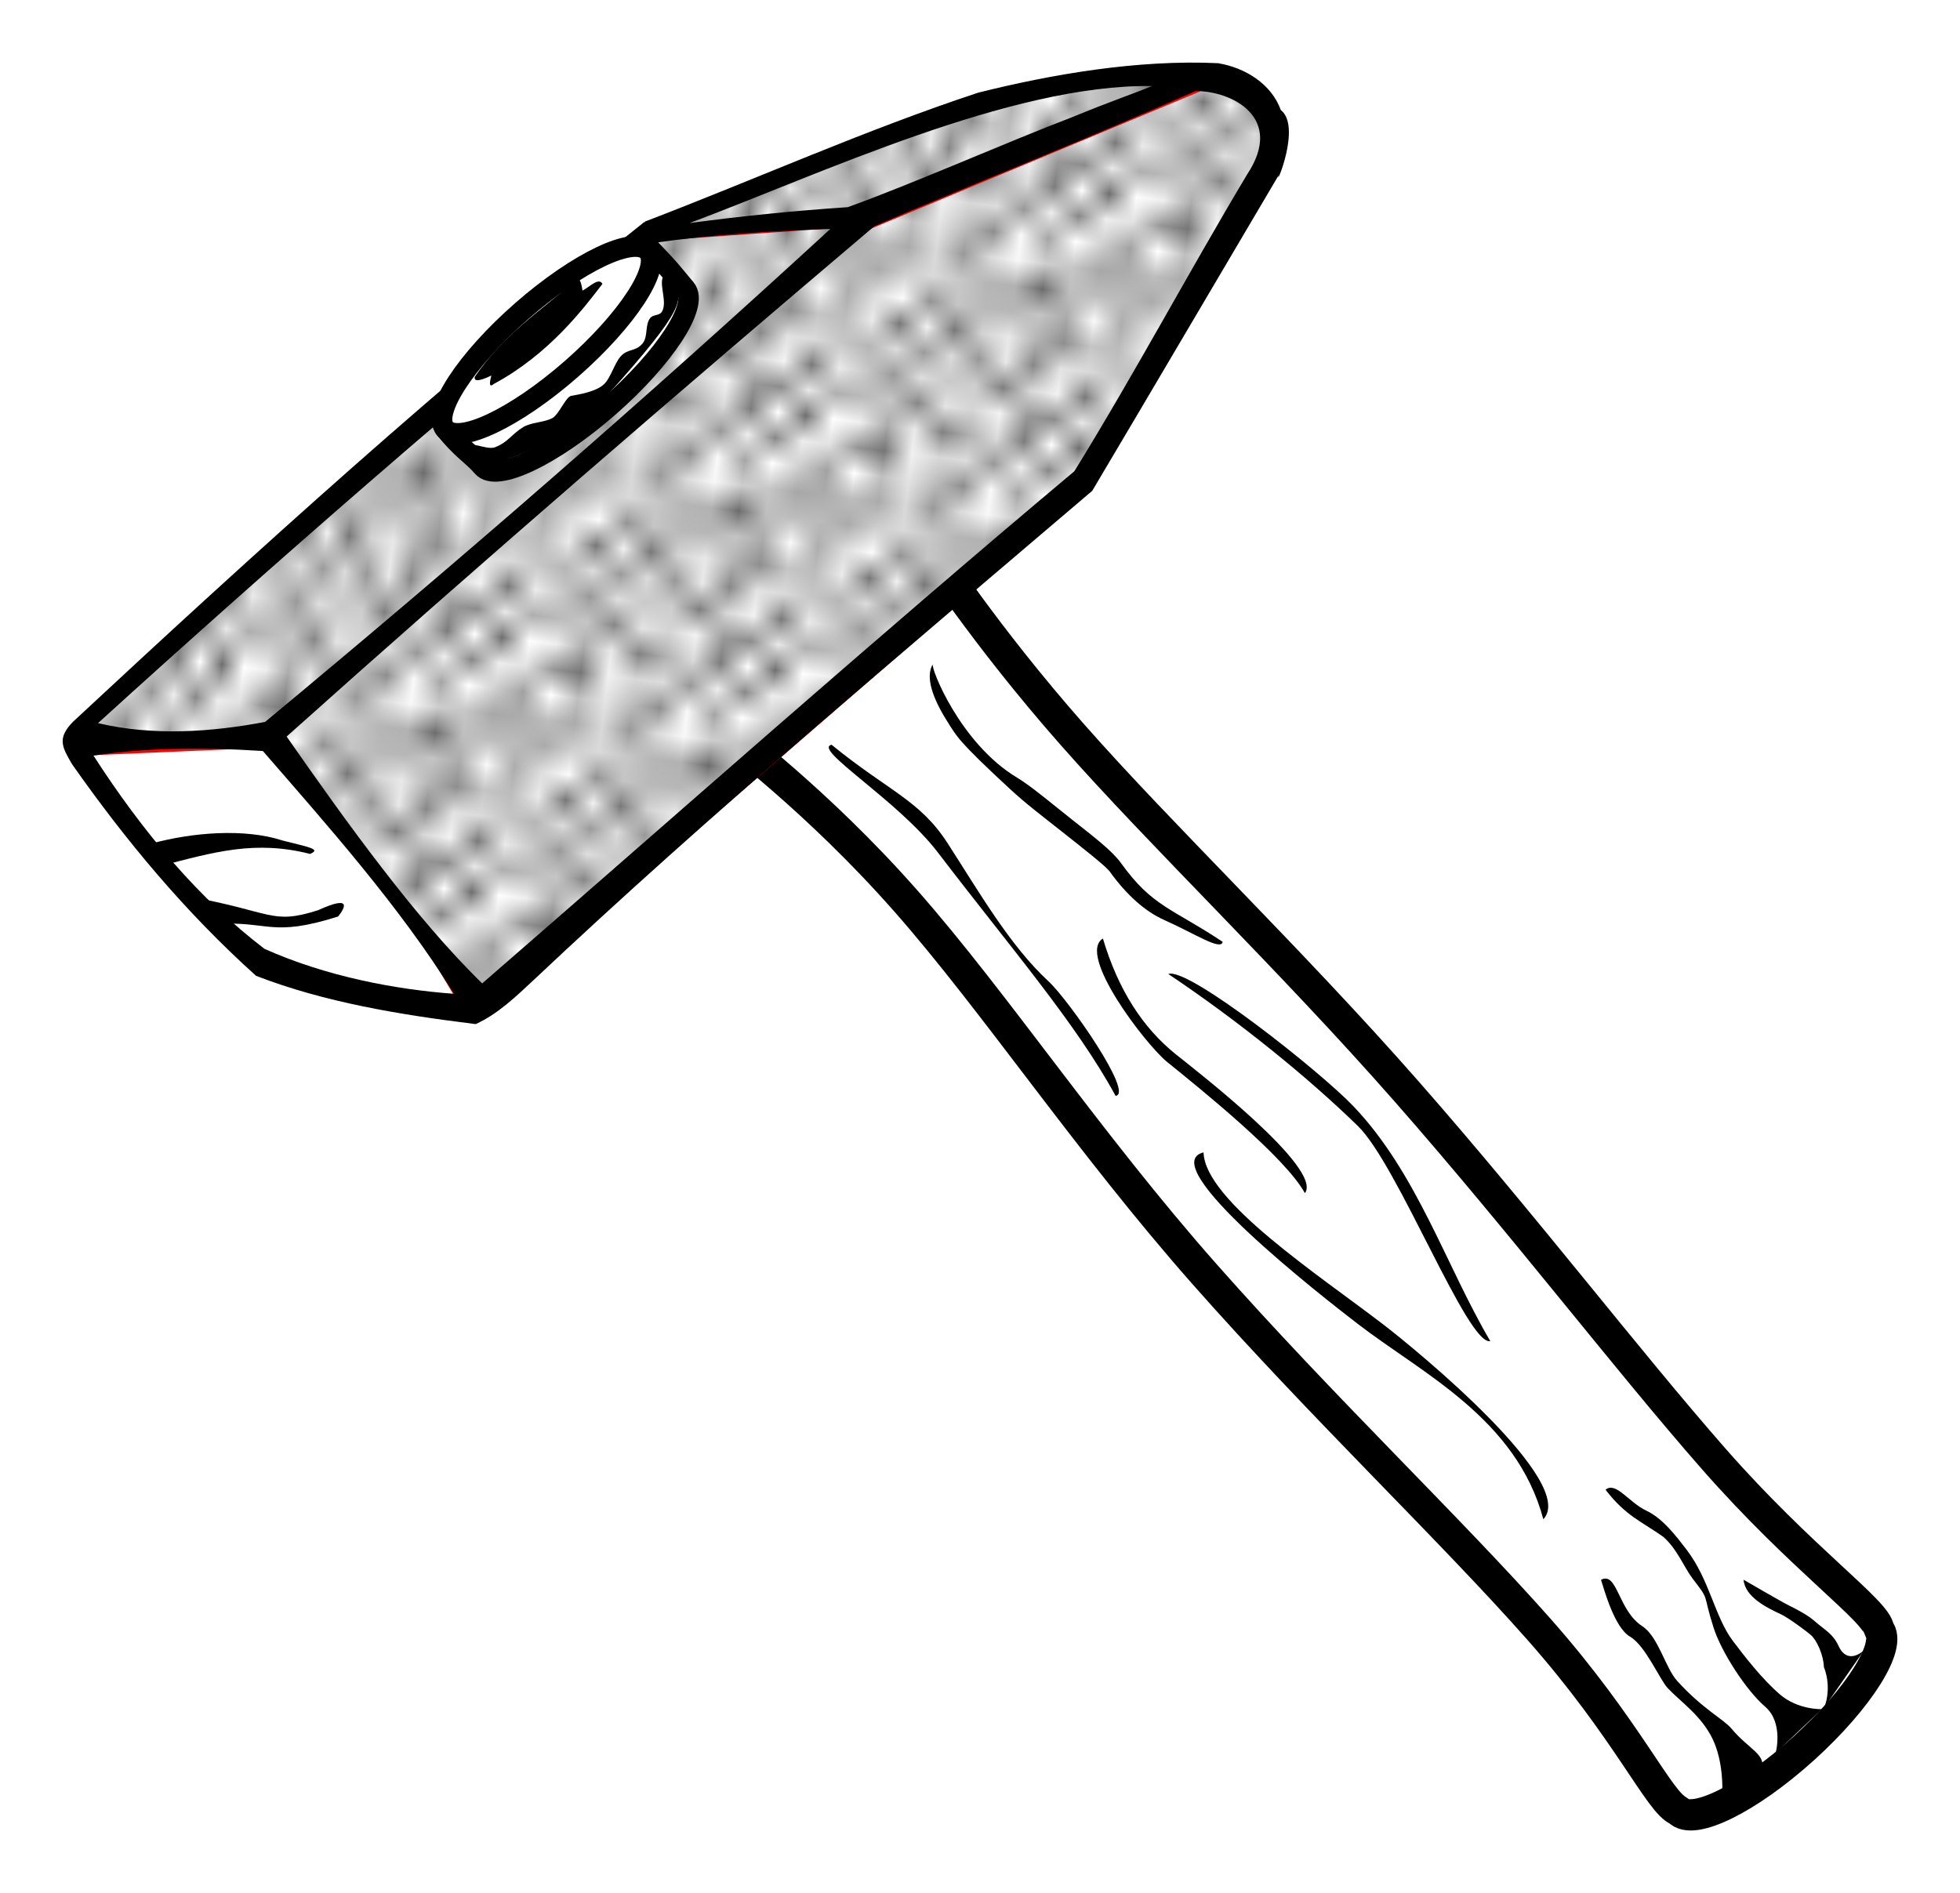<?xml version="1.0" encoding="UTF-8"?>
<svg width="31.313mm" height="30.25mm" version="1.1" viewBox="0 0 110.95 107.19" xmlns="http://www.w3.org/2000/svg" xmlns:xlink="http://www.w3.org/1999/xlink">
<defs>
<pattern id="b" xlink:href="#a" patternTransform="matrix(.893 0 0 1.357 162.14 915.36)"/>
<pattern id="c" xlink:href="#a" patternTransform="matrix(1.286 0 0 1.179 197.99 957.62)"/>
<pattern id="d" xlink:href="#a" patternTransform="matrix(1.036 0 0 1.643 177.14 925.71)"/>
<pattern id="a" width="10" height="10" patternTransform="translate(0) scale(10)" patternUnits="userSpaceOnUse">
<circle cx="2.567" cy=".81" r=".45"/>
<circle cx="3.048" cy="2.33" r=".45"/>
<circle cx="4.418" cy="2.415" r=".45"/>
<circle cx="1.844" cy="3.029" r=".45"/>
<circle cx="6.08" cy="1.363" r=".45"/>
<circle cx="5.819" cy="4.413" r=".45"/>
<circle cx="4.305" cy="4.048" r=".45"/>
<circle cx="5.541" cy="3.045" r=".45"/>
<circle cx="4.785" cy="5.527" r=".45"/>
<circle cx="2.667" cy="5.184" r=".45"/>
<circle cx="7.965" cy="1.448" r=".45"/>
<circle cx="7.047" cy="5.049" r=".45"/>
<circle cx="4.34" cy=".895" r=".45"/>
<circle cx="7.125" cy=".34" r=".45"/>
<circle cx="9.553" cy="1.049" r=".45"/>
<circle cx="7.006" cy="2.689" r=".45"/>
<circle cx="8.909" cy="2.689" r=".45"/>
<circle cx="9.315" cy="4.407" r=".45"/>
<circle cx="7.82" cy="3.87" r=".45"/>
<circle cx="8.27" cy="5.948" r=".45"/>
<circle cx="7.973" cy="7.428" r=".45"/>
<circle cx="9.342" cy="8.072" r=".45"/>
<circle cx="8.206" cy="9.315" r=".45"/>
<circle cx="9.682" cy="9.475" r=".45"/>
<circle cx="9.688" cy="6.186" r=".45"/>
<circle cx="3.379" cy="6.296" r=".45"/>
<circle cx="2.871" cy="8.204" r=".45"/>
<circle cx="4.59" cy="8.719" r=".45"/>
<circle cx="3.181" cy="9.671" r=".45"/>
<circle cx="5.734" cy="7.315" r=".45"/>
<circle cx="6.707" cy="6.513" r=".45"/>
<circle cx="5.73" cy="9.67" r=".45"/>
<circle cx="6.535" cy="8.373" r=".45"/>
<circle cx="4.37" cy="7.154" r=".45"/>
<circle cx=".622" cy="7.25" r=".45"/>
<circle cx=".831" cy="5.679" r=".45"/>
<circle cx="1.257" cy="8.519" r=".45"/>
<circle cx="1.989" cy="6.877" r=".45"/>
<circle cx=".374" cy="3.181" r=".45"/>
<circle cx="1.166" cy="1.664" r=".45"/>
<circle cx="1.151" cy=".093" r=".45"/>
<circle cx="1.151" cy="10.093" r=".45"/>
<circle cx="1.302" cy="4.451" r=".45"/>
<circle cx="3.047" cy="3.763" r=".45"/>
</pattern>
</defs>
<g transform="translate(2.029 -945.35)" fill-rule="evenodd">
<path d="m50.413 976.31c0.354 0.355 3.204 4.893 8.262 10.635 5.058 5.743 12.326 12.691 18.926 20.208 6.6 7.517 12.408 15.13 17.387 20.807 4.98 5.677 9.284 8.658 9.328 9.643 0.786 0.895-1.113 3.916-4.242 6.748-3.128 2.831-6.301 4.401-7.087 3.506-1.054-0.382-2.881-4.578-7.887-10.243-5.006-5.665-12.284-12.582-18.925-20.101-6.641-7.519-11.891-15.44-16.942-21.168-5.05-5.727-9.901-9.26-10.134-9.551z" color="#000000" fill="#fff" stroke="#000" stroke-linecap="round" stroke-linejoin="bevel" stroke-width="1.772"/>
<g transform="matrix(1.203 .144 -.146 1.222 136.12 -230.01)" fill="#fff" stroke="#f00" stroke-width=".29">
<path d="m32.845 968.99c4.184-2.175 12.824-7.043 15.268-7.912 1.176-0.543 8.015-2.963 10.651-2.669l-15.963 8.703z" stroke-linejoin="bevel"/>
<path d="m18.355 994.21 24.375-26.655 15.217-8.464c0.587-0.642 2.079-0.455 2.669 0.084 0.59 0.54 1.812 2.882 1.229 3.332l-6.765 15.354-25.357 27.459-5.684-5.912z" color="#000000" stroke-linecap="round" stroke-linejoin="round"/>
<path d="m9.239 994.84c2.789 0.234 5.671 6e-3 8.699-0.949l24.852-26.85c-1.921-0.035-6.246 1.133-9.947 1.987-8.466 8.006-16.074 16.87-23.604 25.812z"/>
<path d="m9.544 995.59 8.72-1.407c4.028 3.265 7.275 6.232 10.852 11.077-3.249-0.031-6.301 0.633-9.988-0.931-3.924-2.421-6.601-5.377-9.584-8.739z" color="#000000" stroke-linecap="round" stroke-linejoin="round"/>
</g>
<g transform="matrix(1.203 .144 -.146 1.222 36.292 -158.29)" stroke="#f00" stroke-width=".29">
<path d="m107.62 901.52c4.184-2.175 12.824-7.043 15.268-7.912 1.176-0.543 8.015-2.963 10.651-2.669l-15.963 8.703z" fill="url(#b)" stroke-linejoin="bevel"/>
<path d="m93.134 926.74 24.375-26.655 15.217-8.464c0.587-0.642 2.079-0.455 2.669 0.084 0.59 0.54 1.812 2.882 1.229 3.332l-6.765 15.354-25.357 27.459-5.684-5.912z" color="#000000" fill="url(#c)" stroke-linecap="round" stroke-linejoin="round"/>
<path d="m84.018 927.37c2.789 0.234 5.671 6e-3 8.699-0.949l24.852-26.85c-1.921-0.035-6.246 1.133-9.947 1.987-8.466 8.006-16.074 16.87-23.604 25.812z" fill="url(#d)"/>
</g>
<path d="m66.979 948.93c-4.632-0.225-9.549 0.645-13.63 1.665-6.405 2.115-12.575 4.892-18.875 7.302-8.67e-4 0.012 0.002 0.019 1e-3 0.031l-0.051 6e-3c-11.34 9.002-21.907 18.587-32.324 28.283-0.907 0.93-0.625 1.422-0.057 2.397 3.014 4.295 6.404 8.378 10.42 11.988 3.882 1.502 8.124 2.2 12.433 2.734 1.244-0.562 2.28-1.562 3.269-2.483 9.877-9.321 20.805-18.483 31.634-27.712 3.534-5.952 7.039-11.922 10.561-17.882-0.261 0.858 1.317-2.747 0.115-3.678-0.532-1.474-2.005-2.384-3.494-2.642l-9.24e-4 -0.013zm-8.371 3.076c-3.74 1.431-8.89 3.718-12.649 5.074-2.974 0.199-5.96 0.496-8.958 0.901 7.367-2.748 18.152-7.872 26.182-7.76-1.171 0.485-2.212 0.814-4.575 1.786zm7.039-1.5c2.071-9e-3 5.048 1.505 2.93 4.705-3.345 5.595-6.374 11.287-9.79 16.821-11.377 9.551-22.451 19.391-33.522 28.999-3.79-3.691-7.706-9.156-11.071-13.977 11.17-9.998 22.159-19.474 33.274-28.899 6.322-2.69 11.901-4.877 18.18-7.649zm-20.674 7.808c-10.513 9.658-20.962 18.755-31.995 27.909-2.992 0.574-6.341 0.814-9.461 0.071 10.302-9.361 20.754-18.458 31.416-27.186 3.451-0.491 6.637-0.696 10.041-0.793zm-32.125 29.559c3.589 4.136 7.756 8.807 10.822 13.747-3.338-0.243-7.268-0.993-10.733-2.547-3.71-2.839-6.874-6.59-9.678-10.941 2.854-0.439 6.088-0.486 9.589-0.259z" color="#000000" color-rendering="auto" image-rendering="auto" shape-rendering="auto" solid-color="#000000" style="block-progression:tb;isolation:auto;mix-blend-mode:normal;text-decoration-color:#000000;text-decoration-line:none;text-decoration-style:solid;text-indent:0;text-transform:none;white-space:normal"/>
<g transform="matrix(.92 -.805 .79 .931 -767.3 98.084)" fill="#fff" stroke="#000" stroke-linecap="round" stroke-linejoin="bevel" stroke-width=".958">
<path d="m44.384 963.41c0.106 1.641 0.063 1.675 0.063 2.652 6e-6 0.976-2.798 1.768-6.25 1.768s-6.25-0.791-6.25-1.768c1e-5 -0.723-0.232-1.282-0.179-2.503" color="#000000"/>
<ellipse cx="38.007" cy="963.6" rx="6.25" ry="1.768" color="#000000"/>
</g>
<path d="m15.522 993.7c0.671-0.281-0.15-0.394-1.558-0.759-2.165-0.705-5.116-0.453-7.376 0.159l0.43 1.292c3.09-0.805 5.395-1.48 8.503-0.692z" color="#000000" color-rendering="auto" image-rendering="auto" shape-rendering="auto" solid-color="#000000" style="block-progression:tb;isolation:auto;mix-blend-mode:normal;text-decoration-color:#000000;text-decoration-line:none;text-decoration-style:solid;text-indent:0;text-transform:none;white-space:normal"/>
<path d="m15.968 996.89c1.923-0.877 1.545-0.154 1.143 0.353-3.804 1.201-3.886 0.248-6.883 0.425l-1.581-1.553c4.744 0.839 4.662 1.623 7.322 0.774z" color="#000000" color-rendering="auto" image-rendering="auto" shape-rendering="auto" solid-color="#000000" style="block-progression:tb;isolation:auto;mix-blend-mode:normal;text-decoration-color:#000000;text-decoration-line:none;text-decoration-style:solid;text-indent:0;text-transform:none;white-space:normal"/>
<path d="m88.601 1034.8c0.189 0.588 0.766 2.71 1.643 3.219 0.876 0.509 1.671 2.416 2.133 2.913 0.7 0.752 1.885 1.539 2.529 2.853 0.645 1.313 0.562 2.976 0.562 2.976s2.062-0.82 2.211-1.202c0.331-0.853-0.727-1.168-1.687-2.327-0.454-0.548-1.647-1.115-3.091-2.721-0.652-0.725-1.065-2.503-1.956-3.078-1.388-0.896-1.413-3.128-2.343-2.632z" color="#000000" color-rendering="auto" image-rendering="auto" shape-rendering="auto" solid-color="#000000" style="block-progression:tb;isolation:auto;mix-blend-mode:normal;text-decoration-color:#000000;text-decoration-line:none;text-decoration-style:solid;text-indent:0;text-transform:none;white-space:normal"/>
<path d="m88.859 1029.7c1.127 1.479 2.07 1.816 3.249 2.654 0.767 0.639 1.234 1.796 1.66 2.352 1.036 1.352 0.551 0.749 1.205 2.801 0.448 1.404 1.857 3.562 2.918 4.476 1.061 0.913 0.6 2.618 0.6 2.618l2.611-2.477s-1.343 0.054-2.378-0.838c-1.035-0.891-2.058-2.232-2.659-3.028-1.028-1.362-1.317-3.462-2.622-5.166-0.563-0.734-1.339-1.768-2.273-2.205-0.984-0.46-1.736-1.677-2.31-1.185z" color="#000000" color-rendering="auto" image-rendering="auto" shape-rendering="auto" solid-color="#000000" style="block-progression:tb;isolation:auto;mix-blend-mode:normal;text-decoration-color:#000000;text-decoration-line:none;text-decoration-style:solid;text-indent:0;text-transform:none;white-space:normal"/>
<path d="m96.668 1034.8c0.105 0.98 1.292 1.57 2.146 1.965 0.446 0.222 1.459 0.977 1.671 1.164 0.35 0.309 0.716 1.16 0.733 1.803 0.484 1.247 0.023 2.295 0.023 2.295l2.29-3.291c9e-3 0.027-0.944 0.975-1.481-0.189-0.327-0.706-0.78-0.9-1.327-1.383-0.409-0.361-0.965-0.652-1.448-0.892-0.483-0.24-2.607-1.477-2.607-1.477z" color="#000000" color-rendering="auto" image-rendering="auto" shape-rendering="auto" solid-color="#000000" style="block-progression:tb;isolation:auto;mix-blend-mode:normal;text-decoration-color:#000000;text-decoration-line:none;text-decoration-style:solid;text-indent:0;text-transform:none;white-space:normal"/>
<path d="m66.101 1010.6c-2.852 0.704 6.704 8.153 8.753 9.728 3.652 2.806 8.958 5.349 10.482 11.042 1.958-2.054-7.04-9.473-9.024-10.999-3.662-2.817-10.146-7.045-10.21-9.771z" color="#000000" color-rendering="auto" image-rendering="auto" shape-rendering="auto" solid-color="#000000" style="block-progression:tb;isolation:auto;mix-blend-mode:normal;text-decoration-color:#000000;text-decoration-line:none;text-decoration-style:solid;text-indent:0;text-transform:none;white-space:normal"/>
<path d="m64.107 1000.5c3.922 2.623 7.886 5.828 10.743 8.619 2.261 2.209 6.21 12.447 7.483 12.166-2.49-4.225-4.141-9.509-7.739-13.289-1.895-1.991-9.392-7.924-10.487-7.496z" color="#000000" color-rendering="auto" image-rendering="auto" shape-rendering="auto" solid-color="#000000" style="block-progression:tb;isolation:auto;mix-blend-mode:normal;text-decoration-color:#000000;text-decoration-line:none;text-decoration-style:solid;text-indent:0;text-transform:none;white-space:normal"/>
<path d="m45.043 987.52c-1.094 0.243 3.755 3.136 6.016 6.096 4.151 5.434 7.83 9.68 10.062 13.781 1.065-0.102-2.669-5.441-3.79-6.476-2.184-2.016-3.908-5.018-5.721-7.83-1.572-2.438-3.344-2.943-6.567-5.572z" color="#000000" color-rendering="auto" image-rendering="auto" shape-rendering="auto" solid-color="#000000" style="block-progression:tb;isolation:auto;mix-blend-mode:normal;text-decoration-color:#000000;text-decoration-line:none;text-decoration-style:solid;text-indent:0;text-transform:none;white-space:normal"/>
<path d="m50.774 982.96c-0.442 0.728 0.015 1.957 0.79 3.19 0.581 0.923 0.618 1.136 3.592 3.886 0.9 0.832 1.752 1.471 2.919 2.395 1.168 0.924 2.494 1.961 2.719 2.273 0.978 1.358 2.031 2.268 3.062 2.728 1.742 0.777 3.232 1.769 3.328 1.247-1.415-0.944-2.439-1.455-3.293-2.022-0.854-0.567-1.562-1.185-2.47-2.447-0.507-0.704-1.571-1.507-2.744-2.436-1.173-0.928-2.362-1.932-3.123-2.388-3.235-1.937-4.909-6.227-4.78-6.427z" color="#000000" color-rendering="auto" image-rendering="auto" shape-rendering="auto" solid-color="#000000" style="block-progression:tb;isolation:auto;mix-blend-mode:normal;text-decoration-color:#000000;text-decoration-line:none;text-decoration-style:solid;text-indent:0;text-transform:none;white-space:normal"/>
<path d="m60.404 998.49c-1.49 0.906 2.416 5.995 3.63 6.986 1.898 1.534 6.697 5.396 7.804 7.431 1.053-1.382-6.201-6.973-7.326-7.876-1.842-1.489-3.236-3.614-4.109-6.541z" color="#000000" color-rendering="auto" image-rendering="auto" shape-rendering="auto" solid-color="#000000" style="block-progression:tb;isolation:auto;mix-blend-mode:normal;text-decoration-color:#000000;text-decoration-line:none;text-decoration-style:solid;text-indent:0;text-transform:none;white-space:normal"/>
<path d="m24.307 970.73c0.233-0.519 1.177 0.149 1.705-0.063 0.733-0.295 0.905-0.723 1.578-1.136 0.443-0.272 1.184-0.259 1.641-0.505 0.386-0.208 0.758-1.2 1.073-1.263 0.316-0.063 1.429-0.209 1.894-0.694 0.336-0.351 0.571-1.144 0.884-1.515 0.412-0.489 0.853-0.266 1.263-0.758 0.324-0.389 0.116-1.066 0.442-1.452 0.152-0.18 0.494-0.125 0.631-0.316 0.435-0.604-0.383-1.954 0.316-2.21 0.238-0.087 0.532 0.254 0.568 0.505 0.116 1.149 0.676 1.271-4.041 6.503-2.737 3.036-7.071 3.978-7.071 3.978s-1.074-0.651-0.884-1.073z"/>
<path d="m30.499 961.27c-1.946 1.687-4.052 3.055-5.658 5.422-0.047 0.295 0.324 0.218 0.943-0.079-0.151 0.554-0.079 0.663 0.14 0.476 3.108-1.676 5.042-4.22 6.147-5.663-0.202-0.395-0.726 0.174-1.129 0.379-0.104-0.744-0.265-0.749-0.443-0.537z"/>
</g>
</svg>
